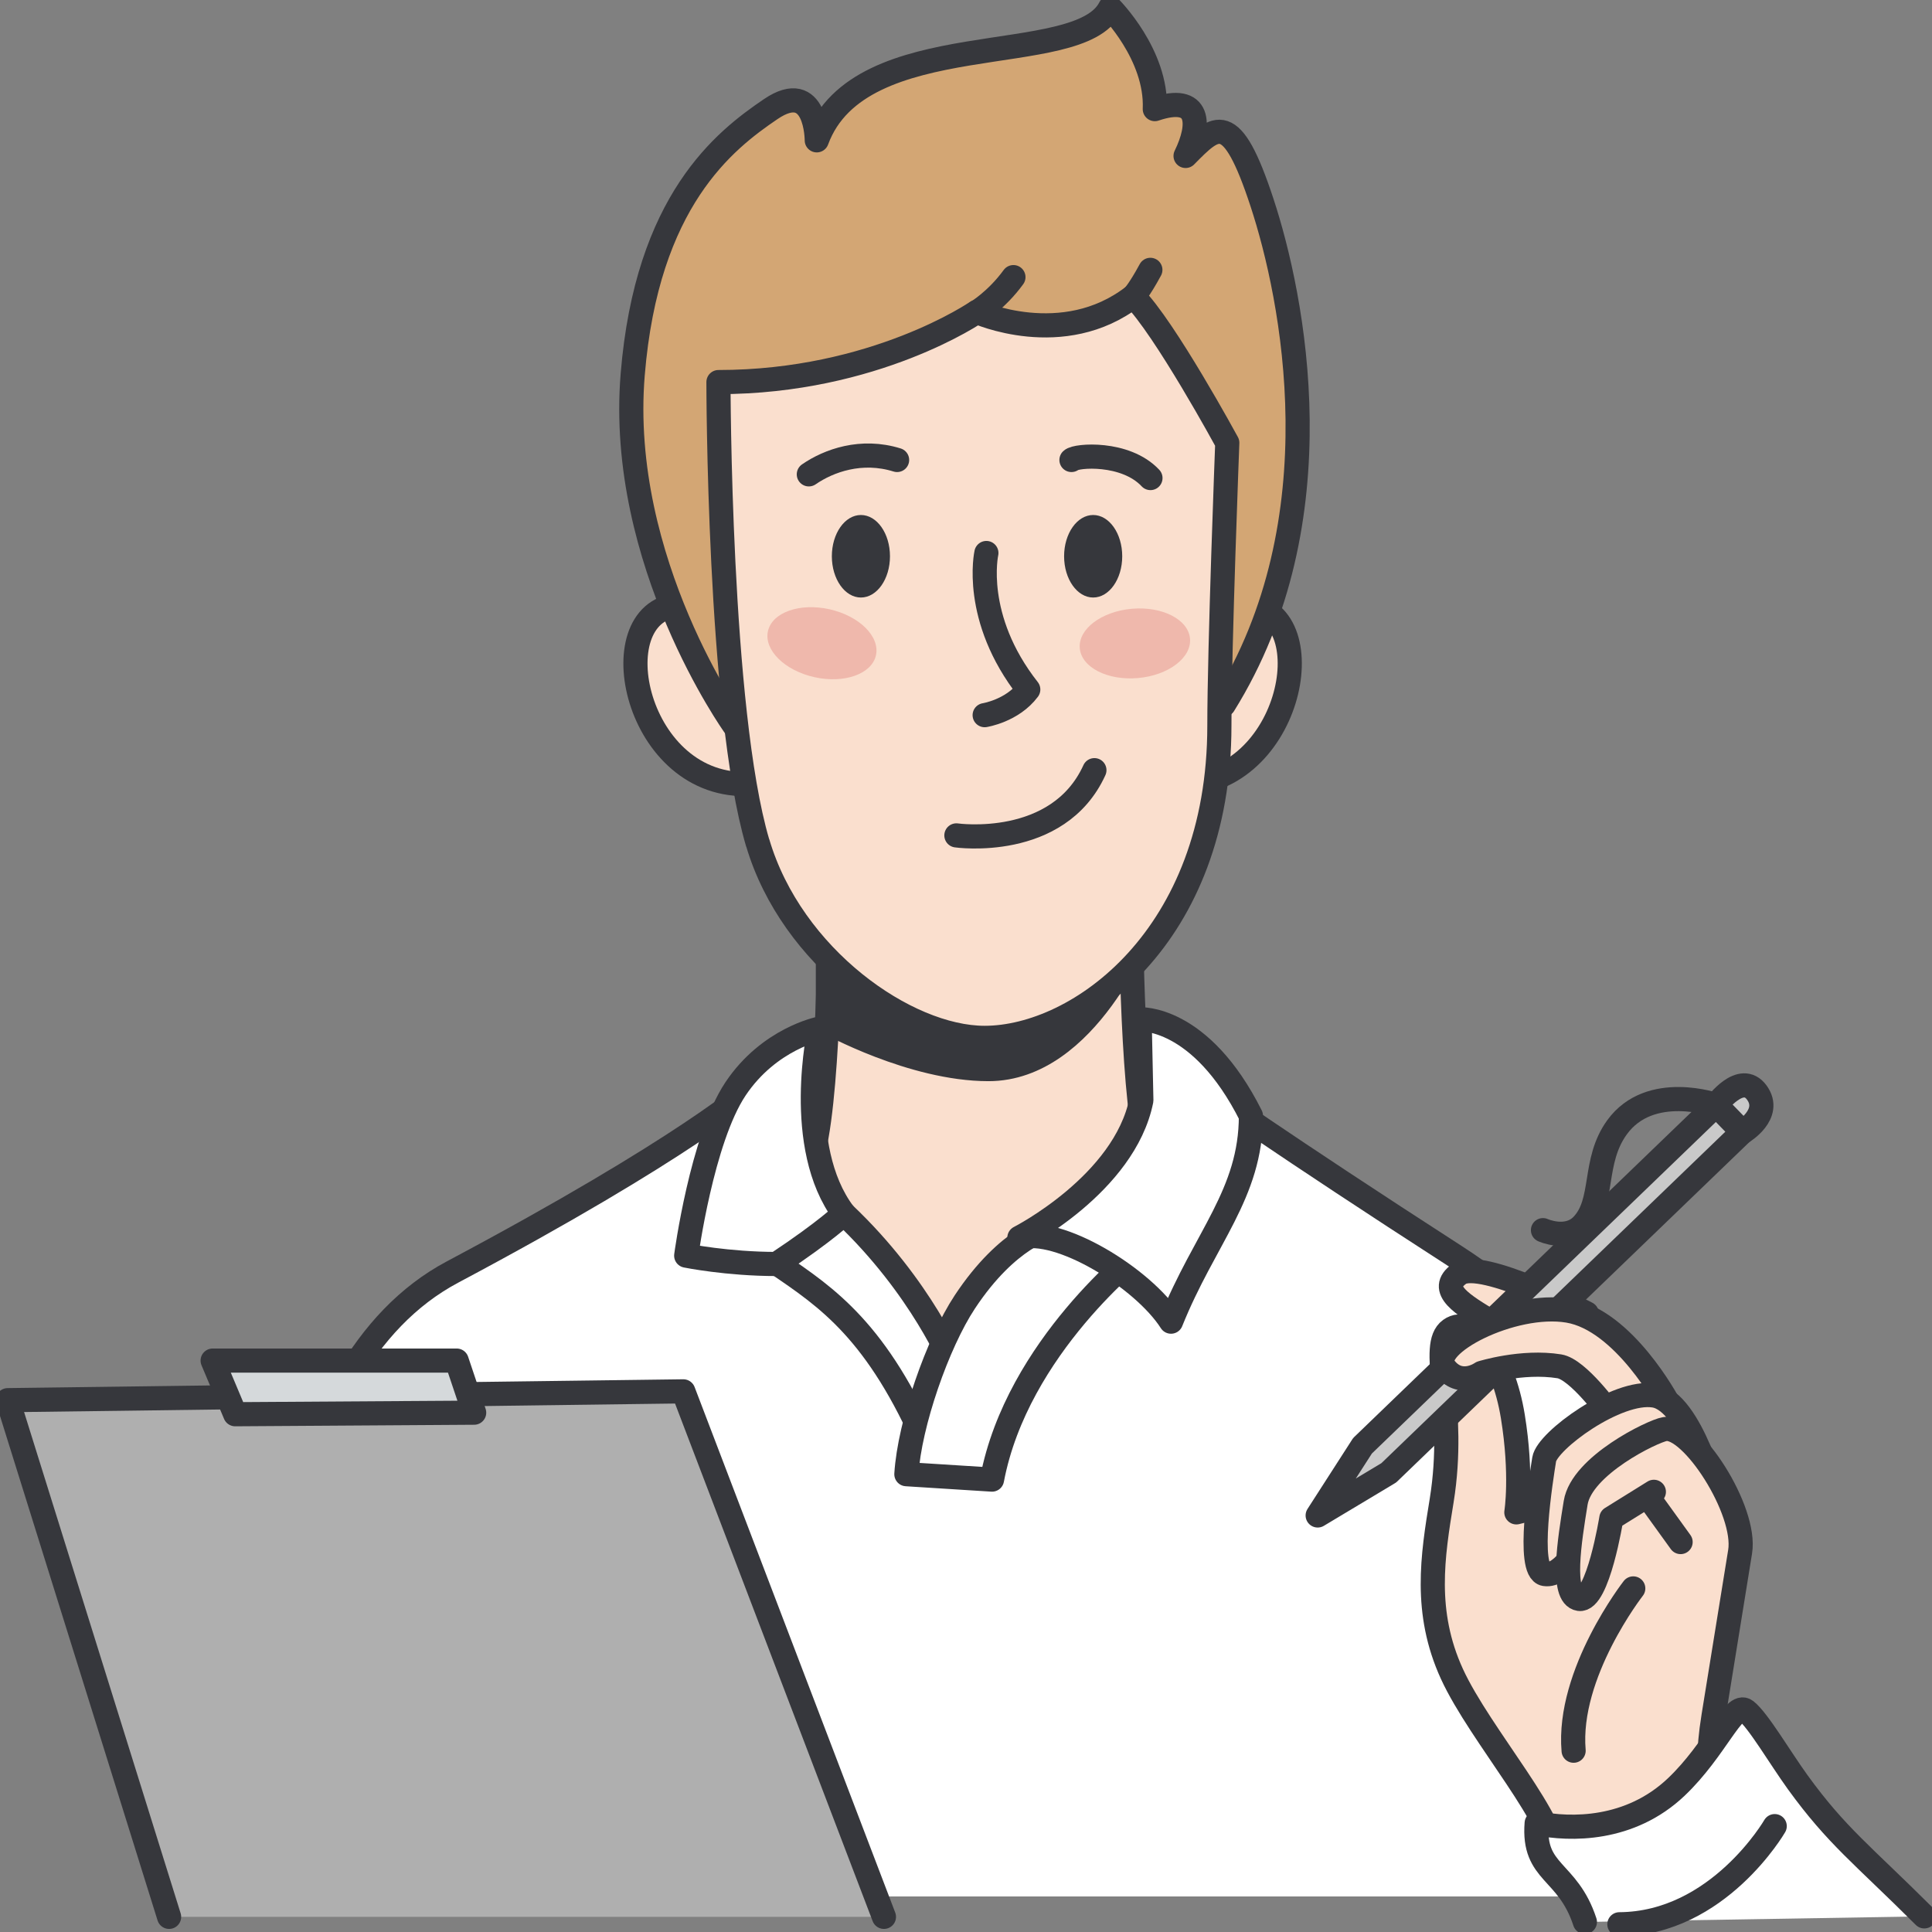 <svg width="80" height="80" viewBox="0 0 80 80" fill="none" xmlns="http://www.w3.org/2000/svg">
<rect x="0" y="0" width="80" height="80" fill="#808080" stroke="none"/>
<g clip-path="url(#clip0_19807_49643)">
<path d="M9.016 78.528C10.961 69.478 11.281 56.64 18.737 52.672C28.459 47.501 31.108 45.088 31.108 45.088H49.848C49.848 45.088 52.971 47.315 60.273 52.026C69.291 57.843 68.651 65.734 72.536 78.528" fill="white"/>
<path d="M9.016 78.528C10.961 69.478 11.281 56.64 18.737 52.672C28.459 47.501 31.108 45.088 31.108 45.088H49.848C49.848 45.088 52.971 47.315 60.273 52.026C69.291 57.843 68.651 65.734 72.536 78.528" stroke="#36373C" stroke-linecap="round" stroke-linejoin="round"/>
<path d="M30.789 26.432C30.789 26.432 29.752 24.237 27.486 25.203C24.824 26.343 26.84 33.606 32.024 32.314" fill="#FADFCE"/>
<path d="M30.789 26.432C30.789 26.432 29.752 24.237 27.486 25.203C24.824 26.343 26.84 33.606 32.024 32.314" stroke="#36373C" stroke-linecap="round" stroke-linejoin="round"/>
<path d="M48.931 26.432C48.931 26.432 49.967 24.237 52.233 25.203C54.895 26.343 52.879 33.606 47.695 32.314" fill="#FADFCE"/>
<path d="M48.931 26.432C48.931 26.432 49.967 24.237 52.233 25.203C54.895 26.343 52.879 33.606 47.695 32.314" stroke="#36373C" stroke-linecap="round" stroke-linejoin="round"/>
<path d="M49.206 51.379C49.206 51.379 48.182 50.419 47.504 47.629C46.826 44.838 46.826 37.158 46.826 37.158H34.371C34.371 37.158 34.371 44.838 33.693 47.629C33.014 50.419 31.664 51.814 31.664 51.814C31.664 51.814 34.941 51.379 36.886 53.318C38.832 55.257 39.478 57.805 39.478 57.805C39.478 57.805 40.778 53.965 43.37 52.672C45.962 51.379 49.2 51.379 49.2 51.379H49.206Z" fill="#FADFCE" stroke="#36373C" stroke-linecap="round" stroke-linejoin="round"/>
<path d="M34.288 42.33C34.288 42.33 37.776 44.269 40.931 44.269C45.027 44.269 47.248 38.451 47.248 38.451L46.729 36.512H34.281V42.33H34.288Z" fill="#36373C" stroke="#36373C" stroke-linecap="round" stroke-linejoin="round"/>
<path d="M30.41 30.048C30.41 30.048 25.559 23.264 26.199 15.507C26.788 8.307 30.007 5.811 31.914 4.518C33.821 3.225 33.821 5.811 33.821 5.811C35.6 0.966 44.676 2.905 45.968 0.32C45.968 0.32 47.914 2.259 47.818 4.518C49.725 3.872 49.725 5.165 49.092 6.457C50.365 5.165 50.986 4.518 52.26 8.397C53.533 12.275 55.44 21.536 50.672 29.184C34.141 29.184 30.41 30.048 30.41 30.048Z" fill="#D3A674" stroke="#36373C" stroke-linecap="round" stroke-linejoin="round"/>
<path d="M31.376 34.899C32.777 39.642 37.532 42.976 40.771 42.976C44.662 42.976 50.492 38.778 50.492 30.048C50.492 26.816 50.819 18.336 50.819 18.336C50.819 18.336 48.227 13.562 46.928 12.269C44.009 14.528 40.444 12.915 40.444 12.915C40.444 12.915 36.233 15.821 29.75 15.821C29.75 15.821 29.75 29.395 31.369 34.887L31.376 34.899Z" fill="#FADFCE" stroke="#36373C" stroke-linecap="round" stroke-linejoin="round"/>
<path d="M40.453 12.921C40.453 12.921 41.26 12.441 41.964 11.475L40.453 12.921Z" fill="#D3A674"/>
<path d="M40.453 12.921C40.453 12.921 41.26 12.441 41.964 11.475" stroke="#36373C" stroke-linecap="round" stroke-linejoin="round"/>
<path d="M46.93 12.275C46.93 12.275 47.166 12.038 47.634 11.174L46.93 12.275Z" fill="#D3A674"/>
<path d="M46.93 12.275C46.93 12.275 47.166 12.038 47.634 11.174" stroke="#36373C" stroke-linecap="round" stroke-linejoin="round"/>
<path d="M40.844 22.899C40.844 22.899 40.242 25.581 42.578 28.551C41.919 29.434 40.773 29.613 40.773 29.613" stroke="#36373C" stroke-linecap="round" stroke-linejoin="round"/>
<path d="M36.271 27.136C36.445 26.36 35.585 25.506 34.35 25.229C33.115 24.952 31.974 25.357 31.799 26.133C31.625 26.909 32.485 27.763 33.72 28.04C34.955 28.316 36.097 27.912 36.271 27.136Z" fill="#EFB8AC"/>
<path d="M47.118 28.077C48.379 27.967 49.345 27.236 49.276 26.444C49.207 25.651 48.129 25.098 46.868 25.208C45.608 25.318 44.642 26.049 44.711 26.841C44.78 27.634 45.858 28.187 47.118 28.077Z" fill="#EFB8AC"/>
<path d="M39.602 34.592C39.602 34.592 43.813 35.194 45.317 31.891" stroke="#36373C" stroke-linecap="round" stroke-linejoin="round"/>
<path d="M33.492 19.642C34.318 19.072 35.668 18.586 37.147 19.047" stroke="#36373C" stroke-linecap="round" stroke-linejoin="round"/>
<path d="M44.367 19.047C44.553 18.855 46.601 18.688 47.638 19.795" stroke="#36373C" stroke-linecap="round" stroke-linejoin="round"/>
<path d="M35.648 24.742C36.313 24.742 36.852 23.977 36.852 23.034C36.852 22.09 36.313 21.325 35.648 21.325C34.984 21.325 34.445 22.09 34.445 23.034C34.445 23.977 34.984 24.742 35.648 24.742Z" fill="#36373C"/>
<path d="M45.266 24.742C45.93 24.742 46.469 23.977 46.469 23.034C46.469 22.09 45.93 21.325 45.266 21.325C44.601 21.325 44.062 22.09 44.062 23.034C44.062 23.977 44.601 24.742 45.266 24.742Z" fill="#36373C"/>
<path d="M38.43 59.987C36.337 55.123 34.245 53.728 32.203 52.339L34.942 50.253C38.181 53.319 39.48 56.55 39.48 56.55" fill="white"/>
<path d="M38.43 59.987C36.337 55.123 34.245 53.728 32.203 52.339L34.942 50.253C38.181 53.319 39.48 56.55 39.48 56.55" stroke="#36373C" stroke-linecap="round" stroke-linejoin="round"/>
<path d="M34.942 50.253C34.942 50.253 34.245 50.95 32.152 52.339C30.123 52.339 28.414 51.993 28.414 51.993C28.414 51.993 29.061 47.174 30.456 45.088C31.851 43.001 33.944 42.592 33.944 42.592C33.944 42.592 32.849 47.475 34.942 50.253Z" fill="white" stroke="#36373C" stroke-linecap="round" stroke-linejoin="round"/>
<path d="M37.531 61.043C37.659 58.963 38.824 55.616 39.95 53.913C41.742 51.2 43.458 50.829 43.458 50.829L47.214 51.827C47.214 51.827 42.12 55.757 41.077 61.267L37.531 61.043Z" fill="white" stroke="#36373C" stroke-linecap="round" stroke-linejoin="round"/>
<path d="M47.19 42.215L47.261 45.562C46.563 49.037 42.211 51.251 42.211 51.251C43.811 50.771 47.325 52.909 48.489 54.727C49.885 51.251 51.798 49.434 51.798 46.202C49.705 42.029 47.19 42.208 47.19 42.208V42.215Z" fill="white" stroke="#36373C" stroke-linecap="round" stroke-linejoin="round"/>
<path d="M65.706 54.387C65.706 54.387 61.316 52.103 60.42 52.749C59.524 53.395 60.529 54.01 61.834 54.784" fill="#FADFCE"/>
<path d="M65.706 54.387C65.706 54.387 61.316 52.103 60.42 52.749C59.524 53.395 60.529 54.01 61.834 54.784" stroke="#36373C" stroke-linecap="round" stroke-linejoin="round"/>
<path d="M71.218 74.259C68.274 77.741 64.408 77.12 64.408 77.12C64.658 75.578 61.291 71.872 60.12 69.312C58.949 66.752 59.32 64.435 59.698 62.125C60.319 58.272 59.148 55.712 60.05 55.059C60.952 54.407 62.245 56.205 62.642 58.643C63.039 61.082 62.789 62.624 62.789 62.624L69.4 60.986" fill="#FADFCE"/>
<path d="M71.218 74.259C68.274 77.741 64.408 77.12 64.408 77.12C64.658 75.578 61.291 71.872 60.12 69.312C58.949 66.752 59.32 64.435 59.698 62.125C60.319 58.272 59.148 55.712 60.05 55.059C60.952 54.407 62.245 56.205 62.642 58.643C63.039 61.082 62.789 62.624 62.789 62.624L69.4 60.986" stroke="#36373C" stroke-linecap="round" stroke-linejoin="round"/>
<path d="M71.062 45.754C71.062 45.754 72.093 44.346 72.746 45.242C73.398 46.138 72.15 46.88 72.15 46.88" fill="#C9C9C9"/>
<path d="M71.062 45.754C71.062 45.754 72.093 44.346 72.746 45.242C73.398 46.138 72.15 46.88 72.15 46.88" stroke="#36373C" stroke-linecap="round" stroke-linejoin="round"/>
<path d="M72.15 46.874L57.507 60.986L54.562 62.752L56.419 59.866L71.062 45.754L72.15 46.874Z" fill="#C9C9C9" stroke="#36373C" stroke-linecap="round" stroke-linejoin="round"/>
<path d="M69.073 58.093C69.073 58.093 67.249 54.656 64.932 54.272C62.615 53.888 59.146 55.706 59.799 56.602C60.452 57.498 61.348 56.851 61.348 56.851C61.348 56.851 63.018 56.327 64.567 56.576C65.341 56.698 66.634 58.49 66.634 58.49" fill="#FADFCE"/>
<path d="M69.073 58.093C69.073 58.093 67.249 54.656 64.932 54.272C62.615 53.888 59.146 55.706 59.799 56.602C60.452 57.498 61.348 56.851 61.348 56.851C61.348 56.851 63.018 56.327 64.567 56.576C65.341 56.698 66.634 58.49 66.634 58.49" stroke="#36373C" stroke-linecap="round" stroke-linejoin="round"/>
<path d="M71.077 62.132C71.077 62.132 70.04 58.035 68.498 57.786C66.955 57.536 64.062 59.661 63.941 60.429C63.819 61.197 63.192 65.056 63.967 65.178C64.741 65.299 65.509 63.847 65.886 63.111" fill="#FADFCE"/>
<path d="M71.077 62.132C71.077 62.132 70.04 58.035 68.498 57.786C66.955 57.536 64.062 59.661 63.941 60.429C63.819 61.197 63.192 65.056 63.967 65.178C64.741 65.299 65.509 63.847 65.886 63.111" stroke="#36373C" stroke-linecap="round" stroke-linejoin="round"/>
<path d="M68.483 61.773L66.723 62.867C66.723 62.867 66.166 66.33 65.392 66.208C64.618 66.087 64.995 63.77 65.245 62.227C65.494 60.685 68.432 59.258 68.938 59.175C70.032 58.989 72.336 62.535 72.054 64.256L70.954 71.059C70.454 74.144 71.229 74.266 71.229 74.266" fill="#FADFCE"/>
<path d="M68.483 61.773L66.723 62.867C66.723 62.867 66.166 66.33 65.392 66.208C64.618 66.087 64.995 63.77 65.245 62.227C65.494 60.685 68.432 59.258 68.938 59.175C70.032 58.989 72.336 62.535 72.054 64.256L70.954 71.059C70.454 74.144 71.229 74.266 71.229 74.266" stroke="#36373C" stroke-linecap="round" stroke-linejoin="round"/>
<path d="M67.63 65.773C67.63 65.773 64.885 69.287 65.16 72.493L67.63 65.773Z" fill="#FADFCE"/>
<path d="M67.63 65.773C67.63 65.773 64.885 69.287 65.16 72.493" stroke="#36373C" stroke-linecap="round" stroke-linejoin="round"/>
<path d="M71.071 45.76C71.071 45.76 68.326 44.787 66.956 46.682C65.932 48.096 66.457 49.766 65.51 50.739C64.876 51.386 63.891 50.938 63.891 50.938" stroke="#36373C" stroke-linecap="round" stroke-linejoin="round"/>
<path d="M69.59 63.853L68.297 62.061" stroke="#36373C" stroke-linecap="round" stroke-linejoin="round"/>
<path d="M65.627 79.584C64.91 77.395 63.464 77.6 63.63 75.494C65.032 75.782 67.496 75.814 69.41 73.997C71.048 72.442 71.79 70.438 72.296 70.835C72.802 71.232 73.691 72.761 74.44 73.798C76.059 76.032 77.109 76.787 79.682 79.353" fill="white"/>
<path d="M65.627 79.584C64.91 77.395 63.464 77.6 63.63 75.494C65.032 75.782 67.496 75.814 69.41 73.997C71.048 72.442 71.79 70.438 72.296 70.835C72.802 71.232 73.691 72.761 74.44 73.798C76.059 76.032 77.109 76.787 79.682 79.353" stroke="#36373C" stroke-linecap="round" stroke-linejoin="round"/>
<path d="M73.487 75.616C73.487 75.616 71.151 79.654 67.055 79.68L73.487 75.616Z" fill="white"/>
<path d="M73.487 75.616C73.487 75.616 71.151 79.654 67.055 79.68" stroke="#36373C" stroke-linecap="round" stroke-linejoin="round"/>
<path d="M36.602 79.373L28.295 57.613L0.32 57.978L7.002 79.373" fill="#AFAFAF"/>
<path d="M36.602 79.373L28.295 57.613L0.32 57.978L7.002 79.373" stroke="#36373C" stroke-linecap="round" stroke-linejoin="round"/>
<path d="M8.805 56.339L9.739 58.56L19.634 58.496L18.91 56.339H8.805Z" fill="#D5D9DB" stroke="#36373C" stroke-linecap="round" stroke-linejoin="round"/>
</g>
<defs>
<clipPath id="clip0_19807_49643">
<rect width="80" height="80" fill="white"/>
</clipPath>
</defs>
</svg>
